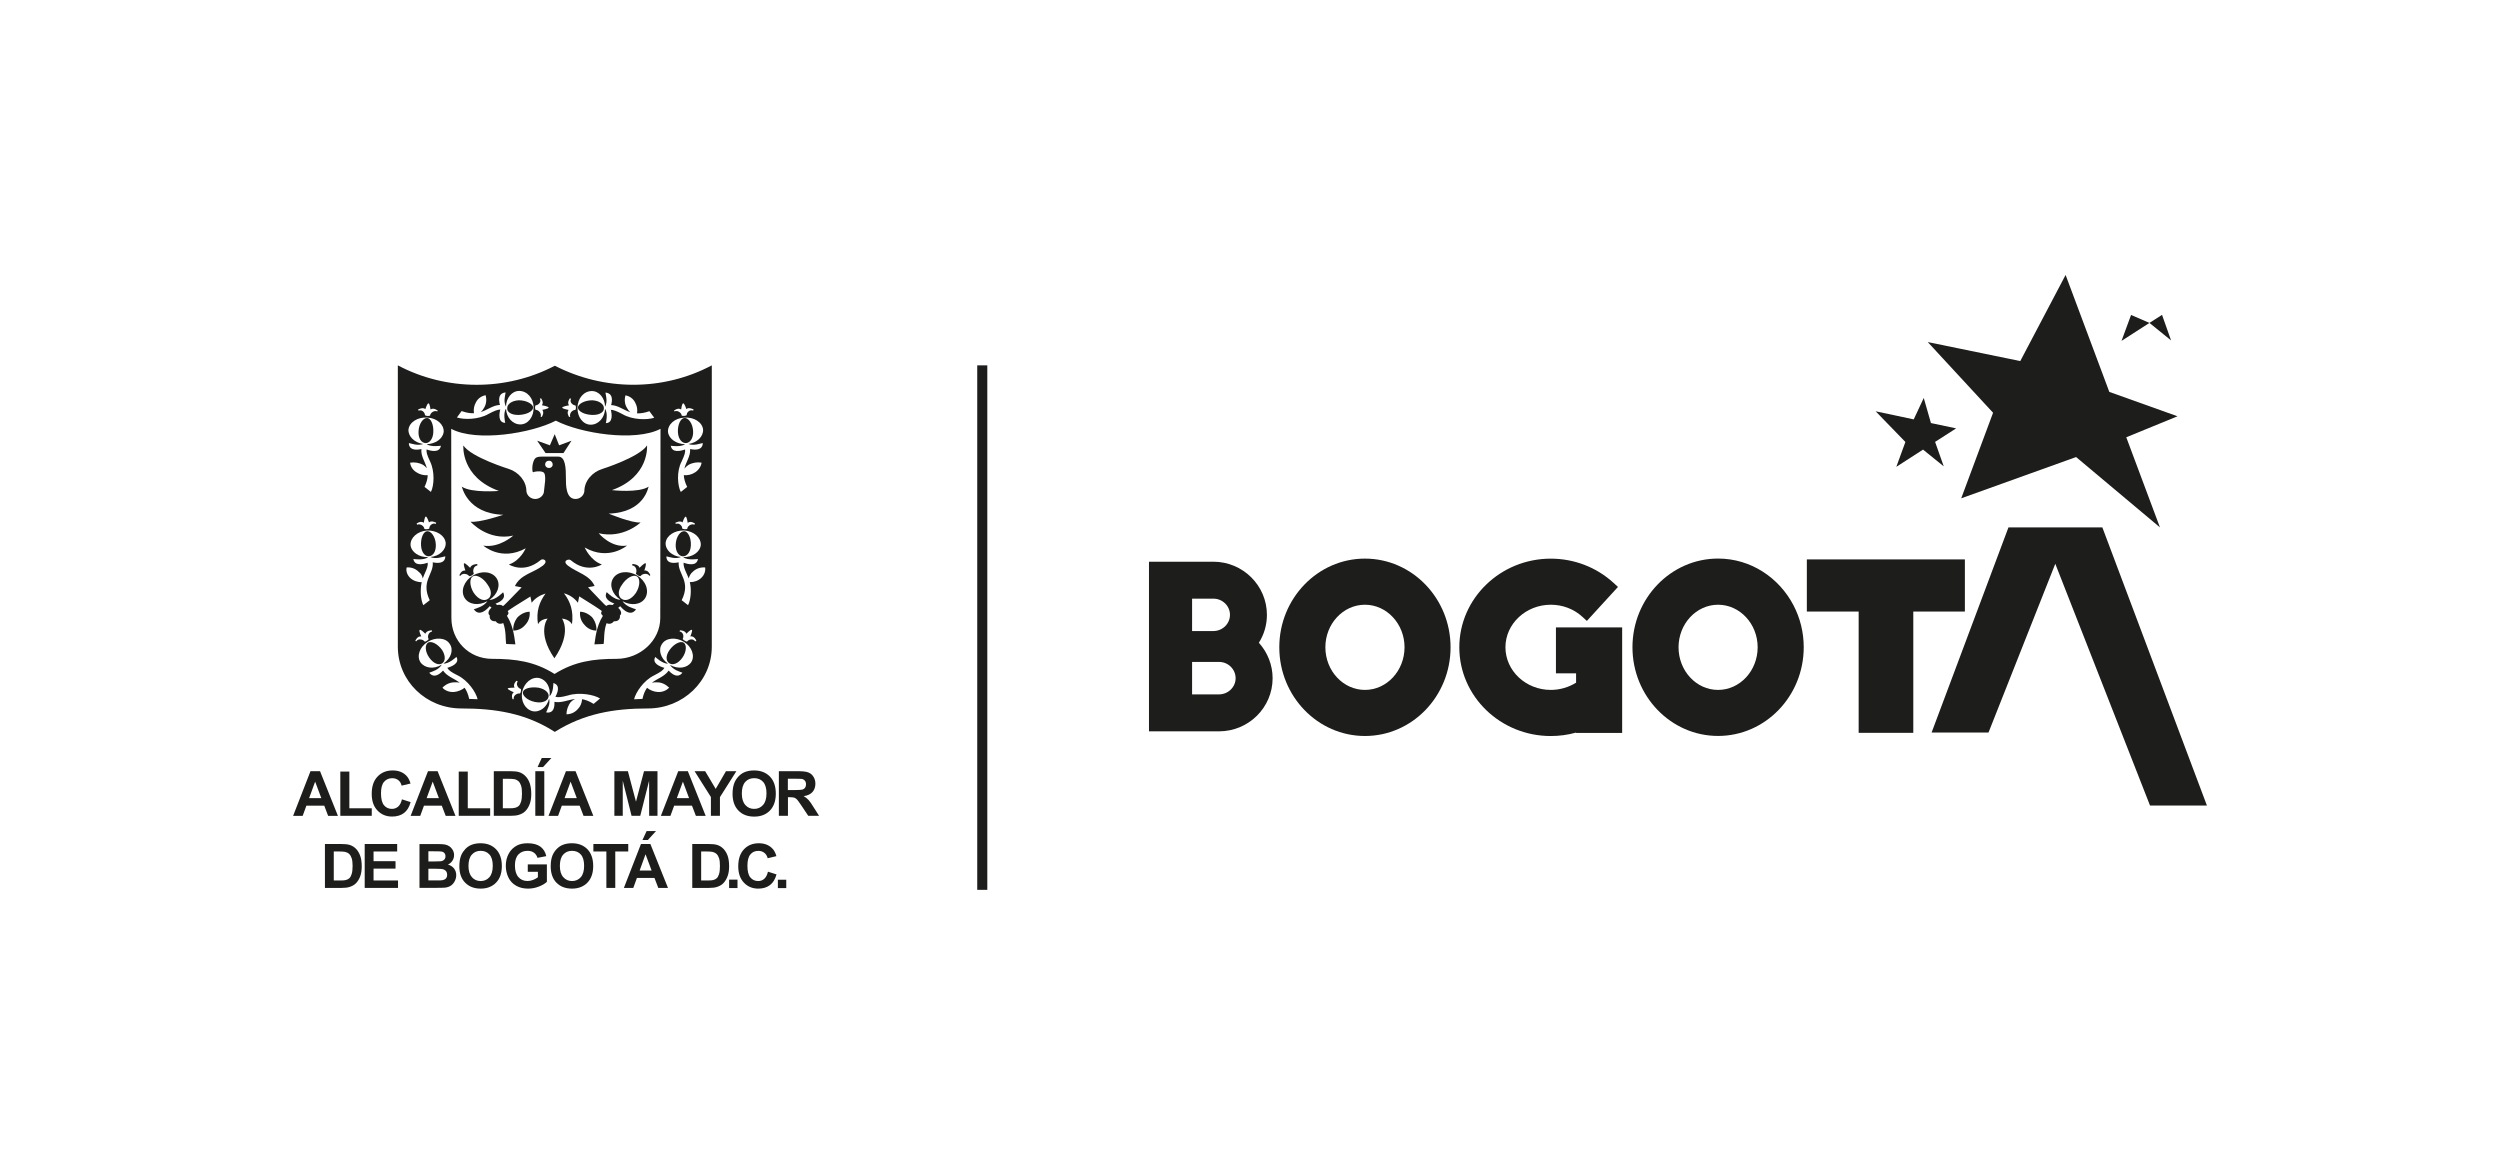 <?xml version="1.0" encoding="utf-8"?>
<!-- Generator: Adobe Illustrator 27.2.0, SVG Export Plug-In . SVG Version: 6.00 Build 0)  -->
<svg version="1.1" xmlns="http://www.w3.org/2000/svg" xmlns:xlink="http://www.w3.org/1999/xlink" x="0px" y="0px"
	 viewBox="0 0 531.19 247.49" style="enable-background:new 0 0 531.19 247.49;" xml:space="preserve">
<style type="text/css">
	.st0{fill:#1D1D1B;}
</style>
<g id="Capa_1">
</g>
<g id="Capa_2">
	<g>
		<rect x="207.64" y="77.63" class="st0" width="2.14" height="111.44"/>
		<path class="st0" d="M259.01,147.54h-5.72v-6.9h4.52h1.2c1.95,0,3.53,1.56,3.53,3.46C262.54,145.99,260.95,147.54,259.01,147.54
			 M253.29,127.2h4.52c1.95,0,3.53,1.54,3.53,3.44c0,1.9-1.58,3.44-3.53,3.44h-4.52V127.2z M269.19,130.64
			c0-6.22-5.1-11.29-11.38-11.29h-13.68v36.04h14.89c6.28,0,11.38-5.06,11.38-11.29c0-2.77-1.05-5.46-2.92-7.53
			C268.6,134.8,269.19,132.75,269.19,130.64"/>
		<path class="st0" d="M290.02,146.59c-4.63,0-8.41-4.05-8.41-9.06c0-4.98,3.77-9.04,8.41-9.04c4.63,0,8.41,4.06,8.41,9.04
			C298.43,142.53,294.65,146.59,290.02,146.59 M290.02,118.69c-10.04,0-18.2,8.46-18.2,18.84c0,10.41,8.16,18.85,18.2,18.85
			c10.04,0,18.19-8.44,18.19-18.85C308.21,127.15,300.06,118.69,290.02,118.69"/>
		<path class="st0" d="M330.61,143.07h4.27v1.98c-1.58,0.99-3.47,1.54-5.37,1.54c-5.31,0-9.64-4.06-9.64-9.06
			c0-4.98,4.33-9.04,9.64-9.04c2.52,0,4.91,0.91,6.71,2.57l0.95,0.87l6.61-7.22l-0.95-0.87c-3.62-3.31-8.35-5.14-13.33-5.14
			c-10.71,0-19.43,8.46-19.43,18.84c0,10.41,8.72,18.85,19.43,18.85c1.82,0,3.62-0.24,5.37-0.73v0.07h9.8v-22.42h-14.07V143.07z"/>
		<polygon class="st0" points="394.92,129.94 394.92,155.71 406.53,155.71 406.53,129.94 417.49,129.94 417.49,118.86 
			383.91,118.86 383.91,129.94 		"/>
		<polygon class="st0" points="468.92,171.16 446.7,112.06 426.75,112.06 410.42,155.64 422.51,155.64 436.7,119.79 456.83,171.16 
					"/>
		<path class="st0" d="M365.05,146.59c-4.63,0-8.4-4.05-8.4-9.06c0-4.98,3.77-9.04,8.4-9.04c4.63,0,8.41,4.06,8.41,9.04
			C373.46,142.53,369.68,146.59,365.05,146.59 M381.09,128.64l-0.02-0.04c-3.08-5.89-9.1-9.92-16.02-9.92
			c-10.04,0-18.19,8.46-18.19,18.84c0,10.41,8.16,18.85,18.19,18.85c10.03,0,18.2-8.44,18.2-18.85
			C383.25,134.32,382.47,131.29,381.09,128.64"/>
		<polyline class="st0" points="438.89,58.42 429.26,76.72 409.6,72.68 423.48,87.7 416.71,105.88 441.12,97.11 458.94,112.06 
			451.78,92.91 462.67,88.45 448.18,83.27 438.89,58.42 		"/>
		<polygon class="st0" points="411.16,93.89 415.63,91.02 410.28,89.89 408.75,84.56 406.62,89.11 398.53,87.39 404.85,93.91 
			402.92,99.19 408.6,95.53 413,99.09 		"/>
		<polyline class="st0" points="456.71,68.61 461.3,72.33 459.38,66.9 		"/>
		<polyline class="st0" points="452.8,66.92 450.77,72.43 456.71,68.61 		"/>
		<g>
			<path class="st0" d="M114.42,146.12c-1.7-0.24-3.14,0.17-3.31,0.91c-0.17,0.74,0.93,1.8,2.55,2.12c1.61,0.34,2.72-0.24,2.89-1.06
				C116.72,147.35,116.04,146.45,114.42,146.12z"/>
			<path class="st0" d="M117.89,77.71c-10.36,5.43-23.02,5.4-33.36-0.08v59.78c0,7.32,6.02,13.12,13.49,13.12
				c7.23,0,13.66,1,19.86,4.98c6.21-3.9,12.57-4.98,19.79-4.98c7.46,0,13.57-5.81,13.57-13.12V77.63
				C140.85,83.15,128.33,83.08,117.89,77.71z M144.72,87.01c0,0,0.17-1.31,0.44-1.31c0.25-0.08,0.68,1.22,0.68,1.22
				c0.5-0.49,1.53,0.08,1.53,0.08l-0.09,0.25c-0.76-0.33-1.44,0.5-1.36,0.9c0,0.24-1.1,0.33-1.1,0.08c0-0.41-0.76-1.14-1.52-0.82
				l-0.09-0.16C143.2,87.26,144.05,86.52,144.72,87.01z M145.41,88.74c2.03-0.17,3.82,0.98,3.98,2.53c0.08,1.47-1.26,2.79-3.12,3.07
				c1.15,0.41,2.37-0.06,3.04-0.21c0,0,0.23,1.89-2.68,1.28c0.12,1.53-0.86,2.66-1.22,4.18c0.21-0.29,0.49-0.55,0.86-0.8
				c0.85-0.49,1.86-0.65,2.8-0.49c-0.09,0.74-0.6,1.55-1.35,2.05c-0.75,0.5-1.61,0.69-2.43,0.61c0.04,0.72,0.24,1.54,0.72,2.5
				l-1.36,1.07c-0.68-1.31-0.94-4.34,0.17-6.46c0.69-1.46,0.82-2.02,0.74-2.57c-0.93,0.33-2.78,0.79-3.03-0.79
				c0,0,2.08,0.34,3.04-0.32c-1.89-0.05-3.47-1.16-3.64-2.62C141.84,90.21,143.36,88.81,145.41,88.74z M147.65,111.24l-0.09,0.25
				c-0.76-0.33-1.52,0.4-1.52,0.82c0,0.24-1.11,0.16-1.11-0.09c0.08-0.4-0.6-1.23-1.35-0.9l-0.08-0.24c0,0,1.02-0.57,1.51-0.08
				c0,0,0.44-1.31,0.68-1.22c0.26,0,0.43,1.31,0.43,1.31C146.8,110.58,147.65,111.24,147.65,111.24z M125.75,83.09
				c1.55,0,2.78,1.48,2.81,3.33c0.6-1.1,0.16-2.4,0.08-3c0,0,1.96-0.07,1.21,2.65c1.52,0.06,2.59,1.04,4.07,1.51
				c-0.27-0.23-0.51-0.53-0.69-0.88c-0.52-0.82-0.59-1.8-0.33-2.7c0.83,0.16,1.6,0.65,2.03,1.48c0.44,0.77,0.56,1.61,0.42,2.35
				c0.74,0.03,1.6-0.09,2.63-0.46l1.03,1.39c-1.44,0.49-4.59,0.49-6.71-0.74c-1.36-0.73-1.98-0.92-2.51-0.94
				c0.22,0.89,0.5,2.77-1.06,2.83c0,0,0.52-2.07-0.17-3.01c-0.09,1.88-1.41,3.34-3.05,3.34c-1.61,0-2.88-1.64-2.8-3.6
				C122.71,84.64,124.06,83.09,125.75,83.09z M121.08,84.64l0.26,0.09c-0.42,0.74,0.42,1.39,0.85,1.39c0.25,0,0.25,0.98,0,0.98
				c-0.51,0-1.28,0.66-1.03,1.48h-0.25c0,0-0.59-0.9-0.09-1.48c0,0-1.36-0.24-1.36-0.49c0-0.25,1.45-0.5,1.45-0.5
				C120.41,85.54,121.08,84.64,121.08,84.64z M113.87,86.11c0.42,0,1.27-0.65,0.84-1.39l0.25-0.09c0,0,0.68,0.9,0.17,1.47
				c0,0,1.44,0.25,1.44,0.5c0,0.25-1.35,0.49-1.35,0.49c0.51,0.57-0.09,1.48-0.09,1.48h-0.25c0.25-0.81-0.51-1.48-1.02-1.48
				C113.62,87.09,113.62,86.11,113.87,86.11z M98.08,87.34c1.04,0.38,1.89,0.49,2.63,0.46c-0.13-0.74-0.02-1.57,0.43-2.35
				c0.43-0.82,1.19-1.31,2.04-1.48c0.25,0.9,0.17,1.89-0.34,2.7c-0.17,0.34-0.41,0.64-0.68,0.88c1.49-0.47,2.55-1.45,4.07-1.51
				c-0.75-2.72,1.2-2.65,1.2-2.65c-0.08,0.61-0.52,1.9,0.08,3c0.04-1.84,1.26-3.33,2.8-3.33c1.7,0,3.06,1.55,3.06,3.52
				c0.08,1.97-1.19,3.6-2.8,3.6c-1.64,0-2.97-1.46-3.05-3.34c-0.69,0.94-0.17,3.01-0.17,3.01c-1.56-0.06-1.28-1.94-1.06-2.83
				c-0.53,0.02-1.16,0.21-2.51,0.94c-2.12,1.23-5.26,1.23-6.7,0.74L98.08,87.34z M90.37,86.93c0,0,0.43-1.31,0.68-1.23
				c0.26,0,0.43,1.31,0.43,1.31c0.68-0.49,1.53,0.25,1.53,0.25l-0.09,0.16c-0.76-0.32-1.52,0.42-1.52,0.82
				c-0.08,0.25-1.11,0.16-1.11-0.08c0-0.41-0.59-1.23-1.36-0.9l-0.09-0.25C88.84,87.01,89.86,86.44,90.37,86.93z M90.79,88.73
				c2.03,0.08,3.57,1.47,3.48,3.03c-0.16,1.46-1.75,2.57-3.63,2.62c0.96,0.66,3.04,0.32,3.04,0.32c-0.25,1.59-2.11,1.13-3.04,0.79
				c-0.08,0.55,0.05,1.12,0.75,2.57c1.02,2.12,0.85,5.15,0.17,6.46l-1.36-1.06c0.46-0.96,0.66-1.77,0.68-2.49
				c-0.81,0.06-1.65-0.13-2.38-0.61c-0.85-0.5-1.28-1.31-1.36-2.05c0.93-0.16,1.95,0,2.8,0.49c0.3,0.21,0.56,0.44,0.76,0.69
				c-0.4-1.47-1.31-2.58-1.16-4.07c-2.88,0.61-2.66-1.28-2.66-1.28c0.68,0.14,1.88,0.61,3.04,0.2c-1.86-0.29-3.21-1.6-3.13-3.07
				C86.97,89.72,88.76,88.57,90.79,88.73z M92.68,111.07l-0.08,0.25c-0.76-0.33-1.45,0.49-1.36,0.9c0,0.25-1.02,0.33-1.1,0.09
				c0-0.42-0.77-1.15-1.53-0.82l-0.08-0.25c0,0,0.84-0.66,1.52-0.17c0,0,0.17-1.31,0.42-1.31c0.25-0.08,0.68,1.23,0.68,1.23
				C91.66,110.5,92.68,111.07,92.68,111.07z M86.4,120.57c0.93-0.09,1.87,0.24,2.54,0.91c0.52,0.38,0.81,0.91,0.88,1.44
				c0.09-0.27,0.19-0.53,0.31-0.79c0.68-1.45,0.82-2.01,0.74-2.57c-0.93,0.33-2.78,0.79-3.04-0.79c0,0,2.22,0.36,3.14-0.39
				c-1.93,0.05-3.57-1.06-3.74-2.55c-0.08-1.56,1.44-2.95,3.48-3.11c2.04-0.08,3.82,1.06,3.99,2.62c0.08,1.5-1.34,2.84-3.27,3.01
				c1.19,0.51,2.48,0,3.18-0.15c0,0,0.22,1.88-2.66,1.28c0.25,2.55-2.6,3.99-0.64,8.05l-1.36,1.06c-0.52-1-0.74-3.05-0.35-4.9
				c-0.88,0.03-1.81-0.3-2.45-0.9C86.48,122.13,86.23,121.31,86.4,120.57z M88.41,136.29l-0.16-0.15c0,0,0.42-1.07,1.27-0.9
				c0,0-0.6-1.23-0.34-1.4c0.26-0.16,1.19,0.82,1.19,0.82c0.26-0.73,1.36-0.73,1.36-0.73l0.09,0.24c-0.85,0.16-1.02,1.15-0.77,1.56
				c0.17,0.17-0.76,0.74-0.84,0.57C89.93,135.89,88.91,135.56,88.41,136.29z M99.69,148.5c-0.22-1.03-0.56-1.78-0.97-2.37
				c-0.65,0.51-1.45,0.82-2.25,0.9c-1.02,0.08-1.95-0.33-2.46-0.91c0.6-0.65,1.53-1.14,2.55-1.14c0.41-0.03,0.78-0.01,1.12,0.08
				c-1.22-0.94-2.67-1.3-3.54-2.58c-1.96,2.12-2.93,0.45-2.93,0.45c0.63-0.23,2.01-0.6,2.67-1.72c-1.67,1.05-3.63,0.79-4.54-0.49
				c-0.85-1.31-0.17-3.28,1.53-4.34c1.7-1.06,3.82-0.9,4.67,0.41c0.9,1.26,0.31,3.12-1.33,4.2c1.18,0.11,2.77-1.42,2.77-1.42
				c0.76,1.36-1.02,2.06-1.94,2.33c0.28,0.5,0.75,0.88,2.2,1.6c2.2,1.07,3.91,3.6,4.24,5.07L99.69,148.5z M110.43,147.35
				c-0.5-0.09-1.44,0.4-1.27,1.22h-0.25c0,0-0.43-0.98,0.25-1.47c0,0-1.36-0.58-1.28-0.82c0.09-0.17,1.45-0.17,1.45-0.17
				c-0.43-0.74,0.42-1.47,0.42-1.47l0.26,0.16c-0.51,0.66,0.17,1.47,0.59,1.56C110.86,146.45,110.61,147.43,110.43,147.35z
				 M126.13,149.56c-0.92-0.58-1.71-0.87-2.45-1c-0.04,0.78-0.36,1.58-0.94,2.14c-0.68,0.74-1.53,1.07-2.38,1.07
				c0-0.9,0.34-1.89,0.94-2.63c0.26-0.26,0.56-0.46,0.89-0.62c-1.56,0.18-2.85,0.89-4.39,0.61c0.17,2.8-1.76,2.23-1.76,2.23
				c0.23-0.59,0.95-1.73,0.63-2.91c-0.41,1.77-1.96,2.98-3.52,2.66c-1.62-0.41-2.54-2.21-2.21-4.09c0.43-1.96,2.04-3.28,3.65-2.95
				c1.53,0.38,2.44,2.01,2.18,3.85c0.86-0.76,0.8-2.79,0.8-2.79c1.59,0.44,0.89,2.1,0.44,2.92c0.57,0.15,1.19,0.12,2.7-0.29
				c2.38-0.74,5.51-0.16,6.79,0.65L126.13,149.56z M117.83,143.2c-4.27-2.68-8.32-3.21-13.23-3.21c-5.04,0-8.69-3.91-8.69-8.68
				l-0.04-40.19c5.35,2.86,17.1,0.94,22.23-1.74c5.19,2.7,16.81,4.56,22.24,1.74l-0.05,40.19c0,4.78-4.27,8.68-9.31,8.68
				C126.09,139.98,122.07,140.54,117.83,143.2z M146.86,140.72c-0.88,1.25-2.78,1.53-4.5,0.56c0.69,1.06,2.01,1.42,2.63,1.65
				c0,0-0.97,1.66-2.92-0.45c-0.88,1.28-2.32,1.64-3.56,2.59c0.35-0.09,0.73-0.12,1.13-0.09c1.03,0,1.87,0.49,2.55,1.14
				c-0.59,0.58-1.44,0.99-2.46,0.91c-0.88-0.07-1.63-0.39-2.25-0.89c-0.41,0.59-0.76,1.34-0.97,2.36l-1.78,0.08
				c0.34-1.47,2.04-4.01,4.24-5.07c1.44-0.73,1.91-1.1,2.2-1.6c-0.93-0.27-2.71-0.97-1.94-2.33c0,0,1.53,1.48,2.7,1.43
				c-1.55-1.09-2.15-2.95-1.25-4.21c0.85-1.31,2.97-1.47,4.67-0.41C147.03,137.44,147.71,139.41,146.86,140.72z M147.71,136.29
				c-0.43-0.73-1.45-0.4-1.7,0c-0.09,0.17-1.02-0.4-0.94-0.57c0.26-0.41,0.17-1.4-0.68-1.56l0.09-0.24c0,0,1.1,0,1.36,0.73
				c0,0,0.93-0.98,1.18-0.82c0.18,0.17-0.34,1.39-0.34,1.39c0.84-0.17,1.28,0.9,1.28,0.9L147.71,136.29z M149,122.79
				c-0.62,0.6-1.54,0.92-2.42,0.9c0.41,1.85,0.14,3.89-0.39,4.9l-1.35-1.06c2.03-4.06-0.81-5.5-0.64-8.05
				c-2.89,0.61-2.59-1.28-2.59-1.28c0.62,0.15,1.9,0.65,3.09,0.15c-1.93-0.17-3.35-1.51-3.27-3.01c0.17-1.57,1.95-2.7,4-2.63
				c2.03,0.16,3.56,1.56,3.47,3.11c-0.16,1.49-1.81,2.61-3.74,2.56c0.92,0.75,3.14,0.39,3.14,0.39c-0.26,1.59-2.11,1.13-3.04,0.79
				c-0.08,0.55,0.07,1.11,0.75,2.57c0.13,0.25,0.24,0.51,0.34,0.78c0.1-0.53,0.4-1.05,0.86-1.43c0.68-0.66,1.6-0.99,2.62-0.91
				C149.93,121.31,149.69,122.13,149,122.79z"/>
			<path class="st0" d="M128.31,86.69c0-0.74-0.86-1.55-2.47-1.64c-1.69,0-3.05,0.82-3.05,1.56c0.08,0.82,1.35,1.47,2.96,1.55
				C127.45,88.24,128.39,87.51,128.31,86.69z"/>
			<path class="st0" d="M110.31,88.16c1.61-0.08,2.89-0.74,2.97-1.55c0-0.73-1.36-1.56-3.05-1.56c-1.61,0.09-2.46,0.9-2.46,1.64
				C107.67,87.51,108.61,88.24,110.31,88.16z"/>
			<path class="st0" d="M93.93,138.1c-0.94-1.31-2.29-1.96-2.98-1.56c-0.68,0.41-0.68,1.89,0.26,3.2s2.04,1.64,2.72,1.22
				C94.6,140.55,94.77,139.41,93.93,138.1z"/>
			<path class="st0" d="M90.37,94.14c0.76,0.08,1.62-0.73,1.7-2.29c0.08-1.64-0.51-2.94-1.27-3.03c-0.85-0.08-1.78,1.15-1.87,2.78
				C88.84,93.15,89.52,94.06,90.37,94.14z"/>
			<path class="st0" d="M92.6,115.66c-0.08-1.64-1.02-2.87-1.87-2.79c-0.76,0.09-1.36,1.39-1.27,3.03c0.08,1.55,0.93,2.37,1.69,2.29
				C92.01,118.11,92.68,117.22,92.6,115.66z"/>
			<path class="st0" d="M145.83,94.14c0.76-0.08,1.53-0.98,1.44-2.54c-0.08-1.64-1.02-2.86-1.87-2.79
				c-0.77,0.09-1.44,1.39-1.36,3.03C144.13,93.4,144.98,94.22,145.83,94.14z"/>
			<path class="st0" d="M146.79,115.91c0.09-1.64-0.6-2.94-1.35-3.04c-0.86-0.08-1.79,1.15-1.87,2.79
				c-0.08,1.56,0.68,2.45,1.43,2.54C145.87,118.28,146.72,117.46,146.79,115.91z"/>
			<path class="st0" d="M142.27,138.1c-0.93,1.31-0.76,2.45,0,2.86c0.67,0.41,1.78,0.09,2.72-1.22c0.93-1.31,0.93-2.79,0.25-3.2
				C144.57,136.14,143.21,136.79,142.27,138.1z"/>
			<path class="st0" d="M71.8,173.35h-2.08l-0.82-2.16h-3.8l-0.79,2.16h-2.03l3.69-9.49H68L71.8,173.35z M68.27,169.58l-1.31-3.5
				l-1.28,3.5H68.27z"/>
			<polygon class="st0" points="72.31,173.34 72.31,163.94 74.23,163.94 74.23,171.74 78.99,171.74 78.99,173.34 			"/>
			<path class="st0" d="M85.4,169.84l1.85,0.59c-0.28,1.04-0.75,1.81-1.42,2.32c-0.66,0.5-1.51,0.75-2.52,0.75
				c-1.26,0-2.3-0.43-3.11-1.29c-0.82-0.86-1.22-2.04-1.22-3.53c0-1.58,0.4-2.8,1.23-3.67c0.82-0.87,1.89-1.31,3.22-1.31
				c1.16,0,2.11,0.34,2.83,1.03c0.42,0.4,0.75,0.99,0.97,1.75l-1.9,0.45c-0.11-0.49-0.34-0.88-0.7-1.16
				c-0.36-0.29-0.79-0.42-1.3-0.42c-0.71,0-1.28,0.25-1.72,0.76c-0.44,0.5-0.66,1.31-0.66,2.44c0,1.2,0.22,2.05,0.65,2.56
				c0.43,0.51,0.99,0.76,1.68,0.76c0.51,0,0.95-0.17,1.32-0.49C84.97,171.05,85.24,170.54,85.4,169.84"/>
			<path class="st0" d="M96.78,173.35H94.7l-0.83-2.16h-3.79l-0.79,2.16h-2.04l3.69-9.49h2.04L96.78,173.35z M93.25,169.58
				l-1.31-3.5l-1.29,3.5H93.25z"/>
			<polygon class="st0" points="97.47,173.34 97.47,163.94 99.39,163.94 99.39,171.74 104.15,171.74 104.15,173.34 			"/>
			<path class="st0" d="M104.92,163.86h3.5c0.79,0,1.39,0.06,1.81,0.18c0.55,0.16,1.03,0.46,1.43,0.88c0.4,0.41,0.7,0.93,0.91,1.53
				c0.2,0.61,0.31,1.36,0.31,2.25c0,0.78-0.09,1.46-0.29,2.02c-0.23,0.69-0.58,1.25-1.02,1.67c-0.33,0.33-0.78,0.58-1.35,0.75
				c-0.42,0.13-0.99,0.2-1.7,0.2h-3.6V163.86z M106.84,165.47v6.27h1.43c0.54,0,0.92-0.03,1.16-0.1c0.32-0.07,0.57-0.2,0.78-0.39
				c0.21-0.19,0.37-0.49,0.5-0.92c0.13-0.43,0.2-1,0.2-1.73c0-0.73-0.07-1.3-0.2-1.69c-0.13-0.39-0.31-0.7-0.54-0.92
				c-0.24-0.21-0.53-0.36-0.89-0.44c-0.27-0.05-0.8-0.08-1.58-0.08H106.84z"/>
			<path class="st0" d="M114.22,162.99l0.89-1.93h2.04l-1.77,1.93H114.22z M113.74,163.86h1.91v9.48h-1.91V163.86z"/>
			<path class="st0" d="M126.07,173.35h-2.08l-0.83-2.16h-3.79l-0.79,2.16h-2.03l3.7-9.49h2.04L126.07,173.35z M122.55,169.58
				l-1.31-3.5l-1.28,3.5H122.55z"/>
			<polygon class="st0" points="130.54,173.34 130.54,163.86 133.41,163.86 135.13,170.33 136.84,163.86 139.7,163.86 139.7,173.34 
				137.93,173.34 137.92,165.88 136.04,173.34 134.19,173.34 132.32,165.88 132.32,173.34 			"/>
			<path class="st0" d="M149.94,173.35h-2.08l-0.83-2.16h-3.79l-0.79,2.16h-2.03l3.69-9.49h2.04L149.94,173.35z M146.41,169.58
				l-1.31-3.5l-1.29,3.5H146.41z"/>
			<polygon class="st0" points="151.05,173.34 151.05,169.35 147.58,163.86 149.83,163.86 152.07,167.62 154.25,163.86 
				156.46,163.86 152.97,169.37 152.97,173.34 			"/>
			<path class="st0" d="M155.65,168.66c0-0.97,0.15-1.78,0.43-2.43c0.22-0.49,0.51-0.92,0.88-1.3c0.37-0.39,0.79-0.67,1.23-0.86
				c0.59-0.25,1.27-0.37,2.04-0.37c1.39,0,2.51,0.43,3.36,1.3c0.83,0.86,1.25,2.07,1.25,3.62c0,1.53-0.41,2.73-1.24,3.59
				c-0.83,0.87-1.95,1.3-3.34,1.3c-1.42,0-2.53-0.42-3.37-1.29C156.06,171.36,155.65,170.17,155.65,168.66 M157.62,168.6
				c0,1.07,0.25,1.89,0.74,2.44c0.49,0.56,1.13,0.83,1.89,0.83c0.76,0,1.39-0.28,1.87-0.83c0.5-0.54,0.74-1.37,0.74-2.47
				c0-1.08-0.23-1.89-0.71-2.43c-0.48-0.53-1.11-0.8-1.9-0.8c-0.79,0-1.43,0.27-1.91,0.81C157.86,166.69,157.62,167.51,157.62,168.6
				"/>
			<path class="st0" d="M165.49,173.34v-9.48h4.03c1.01,0,1.76,0.08,2.21,0.26c0.46,0.17,0.83,0.47,1.1,0.91
				c0.29,0.44,0.42,0.94,0.42,1.5c0,0.71-0.21,1.29-0.62,1.76c-0.42,0.46-1.04,0.76-1.87,0.87c0.41,0.24,0.75,0.5,1.02,0.8
				c0.27,0.29,0.63,0.8,1.08,1.54l1.17,1.84h-2.3l-1.37-2.06c-0.5-0.74-0.84-1.2-1.01-1.4c-0.19-0.19-0.37-0.31-0.57-0.39
				c-0.22-0.07-0.54-0.1-0.97-0.1h-0.39v3.95H165.49z M167.41,167.87h1.41c0.92,0,1.49-0.05,1.71-0.11
				c0.24-0.08,0.41-0.22,0.54-0.41c0.13-0.19,0.19-0.43,0.19-0.71c0-0.32-0.08-0.57-0.26-0.78c-0.16-0.19-0.39-0.32-0.71-0.37
				c-0.15-0.02-0.61-0.03-1.39-0.03h-1.5V167.87z"/>
			<rect x="154.92" y="186.9" class="st0" width="1.78" height="1.79"/>
			<path class="st0" d="M69.04,179.33h3.44c0.78,0,1.36,0.06,1.77,0.18c0.54,0.16,1.01,0.45,1.41,0.86
				c0.39,0.41,0.68,0.91,0.89,1.51c0.21,0.6,0.31,1.33,0.31,2.2c0,0.78-0.1,1.44-0.28,1.99c-0.23,0.68-0.56,1.23-1,1.65
				c-0.33,0.32-0.77,0.57-1.33,0.74c-0.42,0.14-0.97,0.2-1.66,0.2h-3.55V179.33z M70.92,180.92v6.16h1.41
				c0.53,0,0.91-0.03,1.14-0.09c0.3-0.07,0.56-0.21,0.76-0.39c0.2-0.18,0.36-0.48,0.49-0.89c0.13-0.41,0.2-0.99,0.2-1.71
				c0-0.72-0.07-1.27-0.2-1.65c-0.13-0.39-0.3-0.69-0.53-0.91c-0.23-0.21-0.52-0.36-0.87-0.44c-0.26-0.05-0.78-0.09-1.55-0.09H70.92
				z"/>
			<polygon class="st0" points="77.49,188.66 77.49,179.33 84.39,179.33 84.39,180.92 79.37,180.92 79.37,182.98 84.04,182.98 
				84.04,184.56 79.37,184.56 79.37,187.08 84.57,187.08 84.57,188.66 			"/>
			<path class="st0" d="M89.13,179.34h3.73c0.73,0,1.28,0.03,1.64,0.09c0.36,0.06,0.69,0.19,0.97,0.39
				c0.29,0.19,0.53,0.46,0.72,0.77c0.19,0.33,0.29,0.69,0.29,1.09c0,0.44-0.11,0.84-0.35,1.2c-0.24,0.37-0.56,0.64-0.95,0.82
				c0.57,0.17,1,0.45,1.3,0.84c0.31,0.41,0.46,0.87,0.46,1.41c0,0.43-0.1,0.84-0.3,1.24c-0.2,0.4-0.47,0.72-0.8,0.96
				c-0.35,0.24-0.77,0.39-1.27,0.45c-0.31,0.03-1.08,0.05-2.27,0.05h-3.17V179.34z M91.02,180.88v2.16h1.23
				c0.73,0,1.18-0.02,1.37-0.04c0.32-0.03,0.57-0.15,0.75-0.33c0.19-0.18,0.28-0.42,0.28-0.73c0-0.29-0.08-0.52-0.24-0.7
				c-0.16-0.18-0.4-0.29-0.71-0.32c-0.18-0.02-0.72-0.04-1.61-0.04H91.02z M91.02,184.59v2.48h1.74c0.67,0,1.11-0.01,1.3-0.06
				c0.28-0.05,0.51-0.17,0.69-0.36c0.17-0.2,0.26-0.46,0.26-0.79c0-0.28-0.07-0.53-0.2-0.72c-0.14-0.19-0.33-0.33-0.59-0.42
				c-0.26-0.09-0.82-0.13-1.68-0.13H91.02z"/>
			<path class="st0" d="M97.6,184.05c0-0.94,0.14-1.74,0.42-2.39c0.21-0.47,0.51-0.9,0.87-1.28c0.36-0.38,0.77-0.65,1.21-0.84
				c0.58-0.25,1.25-0.37,2.01-0.37c1.37,0,2.47,0.43,3.29,1.28c0.82,0.85,1.23,2.04,1.23,3.56c0,1.5-0.4,2.68-1.22,3.52
				c-0.82,0.85-1.91,1.28-3.28,1.28c-1.38,0-2.49-0.43-3.3-1.27C98,186.71,97.6,185.54,97.6,184.05 M99.54,183.99
				c0,1.05,0.25,1.85,0.73,2.39c0.48,0.55,1.11,0.82,1.86,0.82c0.75,0,1.37-0.27,1.85-0.81c0.48-0.54,0.72-1.36,0.72-2.43
				c0-1.07-0.23-1.87-0.7-2.39c-0.47-0.53-1.09-0.79-1.87-0.79c-0.77,0-1.4,0.27-1.87,0.8C99.77,182.12,99.54,182.92,99.54,183.99"
				/>
			<path class="st0" d="M112.14,185.25v-1.58h4.06v3.7c-0.4,0.38-0.96,0.72-1.72,1.01c-0.75,0.29-1.51,0.43-2.27,0.43
				c-0.98,0-1.82-0.2-2.55-0.62c-0.72-0.4-1.27-0.99-1.64-1.75c-0.36-0.76-0.55-1.59-0.55-2.48c0-0.97,0.21-1.84,0.62-2.58
				c0.4-0.76,1-1.34,1.78-1.75c0.6-0.3,1.34-0.46,2.23-0.46c1.16,0,2.06,0.24,2.72,0.72c0.65,0.48,1.06,1.16,1.25,2.02l-1.87,0.36
				c-0.13-0.46-0.38-0.82-0.74-1.09c-0.37-0.27-0.81-0.4-1.36-0.4c-0.82,0-1.47,0.26-1.96,0.78c-0.49,0.53-0.73,1.29-0.73,2.32
				c0,1.1,0.25,1.93,0.74,2.48c0.49,0.56,1.13,0.83,1.93,0.83c0.4,0,0.79-0.08,1.19-0.23c0.4-0.15,0.73-0.34,1.02-0.56v-1.17H112.14
				z"/>
			<path class="st0" d="M117.01,184.05c0-0.94,0.14-1.74,0.42-2.39c0.21-0.47,0.5-0.9,0.87-1.28c0.37-0.38,0.77-0.65,1.21-0.84
				c0.58-0.25,1.25-0.37,2.01-0.37c1.36,0,2.47,0.43,3.3,1.28c0.81,0.85,1.22,2.04,1.22,3.56c0,1.5-0.41,2.68-1.22,3.52
				c-0.82,0.85-1.91,1.28-3.29,1.28c-1.39,0-2.49-0.43-3.31-1.27C117.42,186.71,117.01,185.54,117.01,184.05 M118.96,183.99
				c0,1.05,0.24,1.85,0.73,2.39c0.49,0.55,1.11,0.82,1.85,0.82c0.75,0,1.37-0.27,1.86-0.81c0.48-0.54,0.71-1.36,0.71-2.43
				c0-1.07-0.23-1.87-0.69-2.39c-0.47-0.53-1.1-0.79-1.88-0.79c-0.77,0-1.4,0.27-1.87,0.8
				C119.19,182.12,118.96,182.92,118.96,183.99"/>
			<polygon class="st0" points="128.84,188.66 128.84,180.92 126.08,180.92 126.08,179.33 133.49,179.33 133.49,180.92 
				130.73,180.92 130.73,188.66 			"/>
			<path class="st0" d="M141.93,188.66h-2.06l-0.81-2.12h-3.73l-0.77,2.12h-2l3.63-9.33h2L141.93,188.66z M138.45,184.96l-1.29-3.45
				l-1.25,3.45H138.45z M136.51,178.48l0.88-1.9h2l-1.74,1.9H136.51z"/>
			<path class="st0" d="M147.1,179.33h3.45c0.77,0,1.36,0.06,1.77,0.18c0.54,0.16,1.02,0.45,1.41,0.86
				c0.38,0.41,0.69,0.91,0.89,1.51c0.2,0.6,0.3,1.33,0.3,2.2c0,0.78-0.1,1.44-0.29,1.99c-0.23,0.68-0.57,1.23-1,1.65
				c-0.32,0.32-0.77,0.57-1.32,0.74c-0.42,0.14-0.98,0.2-1.67,0.2h-3.55V179.33z M148.98,180.92v6.16h1.41
				c0.53,0,0.91-0.03,1.14-0.09c0.31-0.07,0.56-0.21,0.76-0.39c0.2-0.18,0.36-0.48,0.49-0.89c0.13-0.41,0.19-0.99,0.19-1.71
				c0-0.72-0.06-1.27-0.19-1.65c-0.13-0.39-0.3-0.69-0.54-0.91c-0.22-0.21-0.52-0.36-0.86-0.44c-0.27-0.05-0.78-0.09-1.55-0.09
				H148.98z"/>
			<path class="st0" d="M163.17,185.21l1.82,0.58c-0.28,1.02-0.74,1.78-1.39,2.27c-0.65,0.49-1.47,0.75-2.48,0.75
				c-1.24,0-2.25-0.42-3.05-1.26c-0.81-0.85-1.21-2.01-1.21-3.48c0-1.55,0.4-2.75,1.21-3.61c0.8-0.86,1.86-1.29,3.16-1.29
				c1.14,0,2.08,0.34,2.78,1.02c0.43,0.39,0.75,0.97,0.96,1.72l-1.86,0.44c-0.11-0.48-0.35-0.87-0.7-1.14
				c-0.35-0.28-0.78-0.42-1.27-0.42c-0.71,0-1.27,0.24-1.69,0.74c-0.43,0.5-0.64,1.3-0.64,2.41c0,1.18,0.2,2.01,0.64,2.51
				c0.42,0.5,0.97,0.75,1.65,0.75c0.51,0,0.94-0.16,1.29-0.48C162.75,186.4,163.02,185.9,163.17,185.21"/>
			<rect x="165.28" y="186.92" class="st0" width="1.78" height="1.78"/>
			<g>
				<path class="st0" d="M99.64,122.37c0.17,0.24,1.11-0.32,1.02-0.57c-0.25-0.41-0.09-1.55,0.76-1.64v-0.32c0,0-1.28,0-1.53,0.81
					c0,0-1.02-1.06-1.27-0.97c-0.25,0.17,0.26,1.55,0.26,1.55c-0.85-0.16-1.27,0.99-1.27,0.99l0.16,0.16
					C98.28,121.63,99.38,121.96,99.64,122.37z"/>
				<path class="st0" d="M109.06,133.99c0.93,0,1.87-0.4,2.55-1.23c0.77-0.82,1.02-1.8,0.93-2.78c-0.85,0-1.78,0.41-2.55,1.15
					C109.32,131.95,108.98,133.01,109.06,133.99z"/>
				<path class="st0" d="M135.38,122.29c-1.87-1.15-4.16-0.9-5.09,0.57c-0.91,1.43-0.23,3.39,1.52,4.55
					c-1.27,0.11-2.89-1.6-2.89-1.6c-0.71,1.32,0.59,2.06,1.6,2.42c-0.15,0.1-0.25,0.22-0.39,0.33c-0.96-0.23-1.32,0.2-1.32,0.2
					c-0.17-0.05-2.29-2.35-3.87-3.98l1.4-0.27c-1.03-2.35-3.78-2.87-5.63-4.3c-1.41-1.07,0.18-1.54,0.55-1.19
					c3.48,2.95,6.62,0.91,6.62,0.91c-2.46-0.83-3.65-3.61-3.65-3.61c5.09,2.95,9-0.4,9-0.4c-3.39,0.57-6.03-2.62-6.03-2.62
					c5.26,1.23,8.91-2.29,8.91-2.29c-1.95,0.16-6.78-1.88-6.78-1.88c7.72-0.24,8.4-5.73,8.49-5.73c-2.12,1.4-7.81,0.74-7.81,0.74
					c8.07-2.86,7.47-9.49,7.47-9.49c-1.71,2.54-9.5,4.99-9.5,4.99c-2.12,0.65-3.82,2.54-3.82,4.74c-0.09,0.91-0.93,1.64-1.87,1.64
					c-2.08,0-2.05-3-2.05-4.42c0-2.13-0.08-4.58-1.61-4.58h-3.05c-0.55,0-1.5-0.06-1.89,0.41c-0.79,0.92-0.67,3.34-0.31,2.86
					c0,0,1.19-0.33,1.95,0c0.98,0.29,0.26,3.35,0.26,4.02c0,0.9-0.85,1.71-1.87,1.71c-0.94,0-1.78-0.73-1.87-1.64
					c0-2.2-1.7-4.09-3.73-4.74c0,0-7.98-2.46-9.67-4.99c0,0-0.59,6.71,7.55,9.66c0,0-5.77,0.49-7.89-0.91c0.08,0,1.1,5.73,8.83,5.98
					c0,0-5.09,1.72-6.96,1.47c0,0,3.65,4.17,9.08,2.95c0,0-2.97,2.7-6.37,2.13c0,0,3.82,3.43,9.01,0.57c0,0-1.11,2.62-3.57,3.44
					c0,0,3.14,2.04,6.7-0.91c0.46-0.5,1.9,0.08,0.46,1.19c-1.94,1.48-4.71,1.84-5.88,4.3l1.43,0.28c-1.61,1.63-3.75,3.92-3.98,3.98
					c0,0-0.33-0.42-1.23-0.23c-0.12-0.1-0.22-0.2-0.35-0.29c1.02-0.36,2.32-1.1,1.61-2.42c0,0-1.63,1.71-2.88,1.6
					c1.74-1.16,2.42-3.12,1.52-4.55c-0.94-1.48-3.22-1.72-5.09-0.57c-1.87,1.14-2.64,3.27-1.7,4.75c0.89,1.4,2.94,1.7,4.82,0.66
					c-0.76,1.13-2.25,1.49-2.87,1.72c0,0,1.04,2.02,3.37-0.66c0.15,0.1,0.24,0.21,0.38,0.32c-0.62,0.49-0.89,1.3-0.38,1.66
					c0,0-0.26,1.31,1.27,1.23c0,0,0.52,0.89,1.6,0.38c0.66,1.8,0.43,3.48,0.63,4.45l1.95,0.08c-0.18-0.86-0.25-3.6-1.8-6.08
					c0.3-0.26,0.47-0.62,0.16-0.96c-0.05-0.11,2.76-1.86,4.83-3.13l0.27,1.33c0.71-0.96,1.75-1.6,2.95-1.96
					c-1.28,1.75-2.06,3.75-1.6,6.55c0,0,0.34-1.06,2.04-1.23c0,0-2.38,2.87,1.44,8.44c3.81-5.57,1.61-8.44,1.61-8.44
					c1.69,0.17,2.12,1.23,2.12,1.23c0.38-2.83-0.35-4.85-1.7-6.6c1.23,0.34,2.21,1.01,2.97,2.01l0.27-1.36
					c2.05,1.27,4.88,3.05,4.82,3.16c-0.32,0.35-0.11,0.71,0.21,0.98c-1.54,2.47-1.61,5.21-1.8,6.06l1.95-0.08
					c0.2-0.96-0.02-2.63,0.63-4.42c1,0.45,1.56-0.41,1.56-0.41c1.52,0.08,1.28-1.23,1.28-1.23c0.49-0.34,0.25-1.12-0.37-1.61
					c0.15-0.12,0.26-0.24,0.43-0.36c2.31,2.68,3.35,0.66,3.35,0.66c-0.62-0.22-2.1-0.58-2.86-1.72c1.88,1.04,3.93,0.75,4.82-0.66
					C138.01,125.56,137.25,123.43,135.38,122.29z M100.66,125.97c-0.93-1.48-0.93-3.11-0.17-3.52c0.76-0.41,2.2,0.32,3.13,1.8
					c1.02,1.39,0.77,2.62,0,3.03C102.87,127.77,101.68,127.44,100.66,125.97z M116.67,99.44c-0.5,0-0.84-0.33-0.84-0.73
					c0-0.49,0.34-0.82,0.84-0.82c0.43,0,0.76,0.33,0.76,0.82C117.44,99.12,117.1,99.44,116.67,99.44z M135.12,125.97
					c-1.01,1.47-2.21,1.8-2.97,1.31c-0.77-0.41-1.02-1.64,0-3.03c0.94-1.47,2.37-2.21,3.14-1.8
					C136.05,122.86,136.05,124.5,135.12,125.97z"/>
				<path class="st0" d="M136.91,121.22c0,0,0.51-1.38,0.25-1.55c-0.25-0.08-1.27,0.97-1.27,0.97c-0.26-0.81-1.54-0.81-1.54-0.81
					v0.32c0.86,0.08,1.03,1.23,0.77,1.64c-0.08,0.25,0.85,0.81,1.03,0.57c0.25-0.41,1.35-0.74,1.86,0l0.17-0.16
					C138.18,122.21,137.76,121.06,136.91,121.22z"/>
				<path class="st0" d="M125.79,131.13c-0.77-0.74-1.7-1.15-2.54-1.15c-0.1,0.98,0.16,1.96,0.93,2.78
					c0.68,0.82,1.61,1.23,2.54,1.23C126.8,133.01,126.47,131.95,125.79,131.13z"/>
				<polygon class="st0" points="119.73,96.26 121.43,93.64 118.8,94.62 117.86,92.25 116.84,94.62 114.13,93.64 115.91,96.26 				
					"/>
			</g>
		</g>
	</g>
</g>
</svg>
